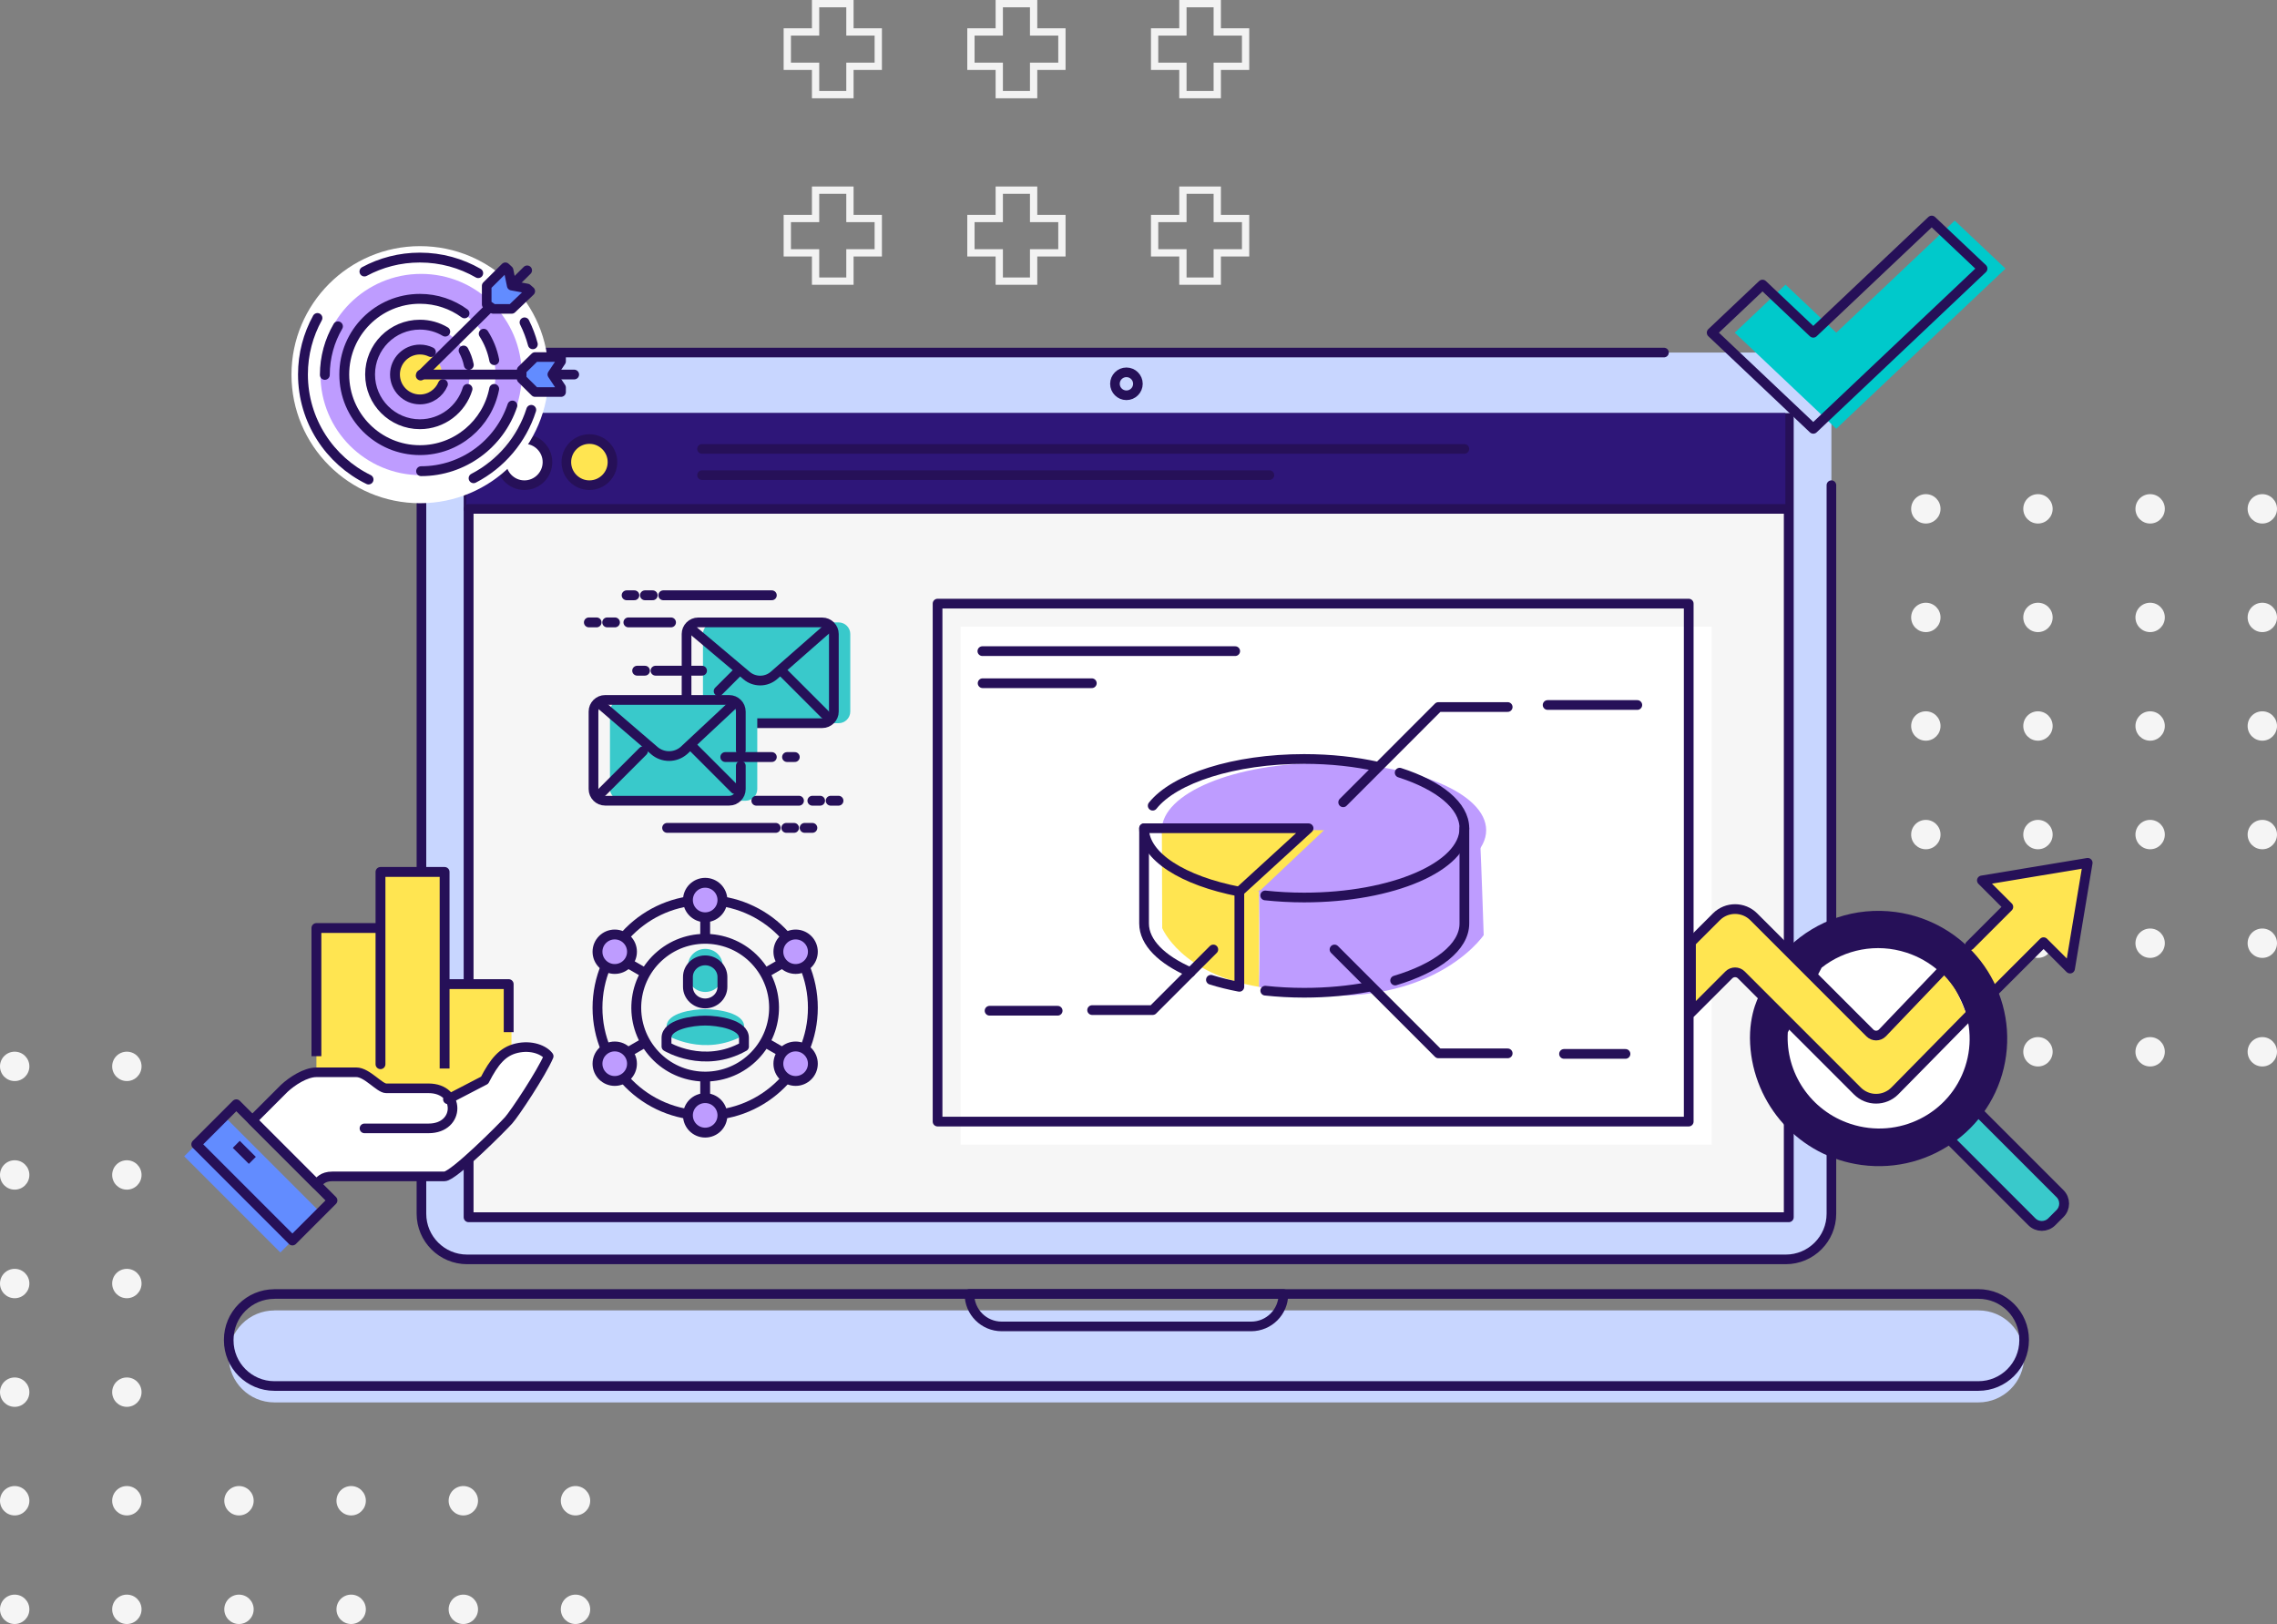 <?xml version="1.0" encoding="UTF-8"?><svg id="Layer_2" xmlns="http://www.w3.org/2000/svg" viewBox="0 0 462 329.5"><rect x="0" y="0" width="462" height="329.5" fill="#808080" stroke="none"/><defs><style>.cls-1,.cls-2,.cls-3,.cls-4,.cls-5,.cls-6,.cls-7{fill:none;}.cls-8{fill:#00c9cb;}.cls-9{fill:#f5f5f5;}.cls-10,.cls-11{fill:#ffe551;}.cls-12,.cls-13{fill:#fff;}.cls-14,.cls-15{fill:#be9cff;}.cls-16{fill:#c8d6ff;}.cls-17,.cls-18{fill:#628cff;}.cls-19,.cls-20{fill:#39c9cb;}.cls-21{fill:#2e1679;}.cls-22{fill:#261058;}.cls-15,.cls-23,.cls-13,.cls-11,.cls-18,.cls-2,.cls-3,.cls-4,.cls-5,.cls-20,.cls-6,.cls-24{stroke:#261058;}.cls-15,.cls-23,.cls-13,.cls-11,.cls-18,.cls-2,.cls-3,.cls-4,.cls-5,.cls-24{stroke-linecap:round;}.cls-15,.cls-23,.cls-2,.cls-3,.cls-20,.cls-6,.cls-24{stroke-width:2px;}.cls-15,.cls-13,.cls-11,.cls-18,.cls-3,.cls-4,.cls-5,.cls-20,.cls-6,.cls-24{stroke-linejoin:round;}.cls-23,.cls-2{stroke-miterlimit:10;}.cls-23,.cls-24{fill:#f6f6f6;}.cls-13,.cls-11,.cls-18,.cls-4{stroke-width:1.95px;}.cls-5{stroke-width:1.97px;}.cls-7{stroke:#f2f2f2;stroke-width:1.48px;}</style></defs><g id="Layer_1-2"><g><polygon class="cls-7" points="252.73 6.48 246.98 6.48 246.98 .74 240.01 .74 240.01 6.48 234.27 6.48 234.27 13.45 240.01 13.45 240.01 19.2 246.98 19.2 246.98 13.45 252.73 13.45 252.73 6.48"/><polygon class="cls-7" points="252.73 82.17 246.98 82.17 246.98 76.43 240.01 76.43 240.01 82.17 234.27 82.17 234.27 89.14 240.01 89.14 240.01 94.89 246.98 94.89 246.98 89.14 252.73 89.14 252.73 82.17"/><polygon class="cls-7" points="252.73 44.33 246.98 44.33 246.98 38.58 240.01 38.58 240.01 44.33 234.27 44.33 234.27 51.3 240.01 51.3 240.01 57.04 246.98 57.04 246.98 51.3 252.73 51.3 252.73 44.33"/><polygon class="cls-7" points="215.46 6.48 209.72 6.48 209.72 .74 202.75 .74 202.75 6.48 197 6.48 197 13.45 202.75 13.45 202.75 19.2 209.72 19.2 209.72 13.45 215.46 13.45 215.46 6.48"/><polygon class="cls-7" points="215.46 82.17 209.72 82.17 209.72 76.43 202.75 76.43 202.75 82.17 197 82.17 197 89.14 202.75 89.14 202.75 94.89 209.72 94.89 209.72 89.14 215.46 89.14 215.46 82.17"/><polygon class="cls-7" points="215.46 44.33 209.72 44.33 209.72 38.58 202.75 38.58 202.75 44.33 197 44.33 197 51.3 202.75 51.3 202.75 57.04 209.72 57.04 209.72 51.3 215.46 51.3 215.46 44.33"/><polygon class="cls-7" points="178.2 6.48 172.45 6.48 172.45 .74 165.48 .74 165.48 6.48 159.74 6.48 159.74 13.45 165.48 13.45 165.48 19.2 172.45 19.2 172.45 13.45 178.2 13.45 178.2 6.48"/><polygon class="cls-7" points="178.2 82.17 172.45 82.17 172.45 76.43 165.48 76.43 165.48 82.17 159.74 82.17 159.74 89.14 165.48 89.14 165.48 94.89 172.45 94.89 172.45 89.14 178.2 89.14 178.2 82.17"/><polygon class="cls-7" points="178.2 44.33 172.45 44.33 172.45 38.58 165.48 38.58 165.48 44.33 159.74 44.33 159.74 51.3 165.48 51.3 165.48 57.04 172.45 57.04 172.45 51.3 178.2 51.3 178.2 44.33"/><path class="cls-9" d="M5.96,216.36c0,1.64-1.33,2.98-2.98,2.98s-2.98-1.33-2.98-2.98,1.33-2.98,2.98-2.98,2.98,1.33,2.98,2.98"/><path class="cls-9" d="M28.72,216.36c0,1.64-1.33,2.98-2.98,2.98s-2.98-1.33-2.98-2.98,1.33-2.98,2.98-2.98,2.98,1.33,2.98,2.98"/><path class="cls-9" d="M5.96,238.39c0,1.64-1.33,2.98-2.98,2.98s-2.98-1.33-2.98-2.98,1.33-2.98,2.98-2.98,2.98,1.33,2.98,2.98"/><path class="cls-9" d="M28.72,238.39c0,1.64-1.33,2.98-2.98,2.98s-2.98-1.33-2.98-2.98,1.33-2.98,2.98-2.98,2.98,1.33,2.98,2.98"/><path class="cls-9" d="M5.96,260.42c0,1.64-1.33,2.98-2.98,2.98s-2.98-1.33-2.98-2.98,1.33-2.98,2.98-2.98,2.98,1.33,2.98,2.98"/><path class="cls-9" d="M28.72,260.42c0,1.64-1.33,2.98-2.98,2.98s-2.98-1.33-2.98-2.98,1.33-2.98,2.98-2.98,2.98,1.33,2.98,2.98"/><path class="cls-9" d="M5.96,282.46c0,1.65-1.33,2.98-2.98,2.98s-2.98-1.33-2.98-2.98,1.33-2.98,2.98-2.98,2.98,1.33,2.98,2.98"/><path class="cls-9" d="M28.72,282.46c0,1.65-1.33,2.98-2.98,2.98s-2.98-1.33-2.98-2.98,1.33-2.98,2.98-2.98,2.98,1.33,2.98,2.98"/><path class="cls-9" d="M5.96,304.49c0,1.65-1.33,2.98-2.98,2.98s-2.98-1.33-2.98-2.98,1.33-2.98,2.98-2.98,2.98,1.33,2.98,2.98"/><path class="cls-9" d="M28.72,304.49c0,1.65-1.33,2.98-2.98,2.98s-2.98-1.33-2.98-2.98,1.33-2.98,2.98-2.98,2.98,1.33,2.98,2.98"/><path class="cls-9" d="M51.47,304.49c0,1.65-1.33,2.98-2.98,2.98s-2.98-1.33-2.98-2.98,1.33-2.98,2.98-2.98,2.98,1.33,2.98,2.98"/><path class="cls-9" d="M74.23,304.49c0,1.65-1.33,2.98-2.98,2.98s-2.98-1.33-2.98-2.98,1.33-2.98,2.98-2.98,2.98,1.33,2.98,2.98"/><path class="cls-9" d="M96.99,304.49c0,1.65-1.33,2.98-2.98,2.98s-2.98-1.33-2.98-2.98,1.33-2.98,2.98-2.98,2.98,1.33,2.98,2.98"/><path class="cls-9" d="M119.75,304.49c0,1.65-1.33,2.98-2.98,2.98s-2.98-1.33-2.98-2.98,1.33-2.98,2.98-2.98,2.98,1.33,2.98,2.98"/><path class="cls-9" d="M5.96,326.52c0,1.64-1.33,2.98-2.98,2.98s-2.98-1.33-2.98-2.98,1.33-2.98,2.98-2.98,2.98,1.33,2.98,2.98"/><path class="cls-9" d="M28.72,326.52c0,1.64-1.33,2.98-2.98,2.98s-2.98-1.33-2.98-2.98,1.33-2.98,2.98-2.98,2.98,1.33,2.98,2.98"/><path class="cls-9" d="M51.47,326.52c0,1.64-1.33,2.98-2.98,2.98s-2.98-1.33-2.98-2.98,1.33-2.98,2.98-2.98,2.98,1.33,2.98,2.98"/><path class="cls-9" d="M74.23,326.52c0,1.64-1.33,2.98-2.98,2.98s-2.98-1.33-2.98-2.98,1.33-2.98,2.98-2.98,2.98,1.33,2.98,2.98"/><path class="cls-9" d="M96.99,326.52c0,1.64-1.33,2.98-2.98,2.98s-2.98-1.33-2.98-2.98,1.33-2.98,2.98-2.98,2.98,1.33,2.98,2.98"/><path class="cls-9" d="M119.75,326.52c0,1.64-1.33,2.98-2.98,2.98s-2.98-1.33-2.98-2.98,1.33-2.98,2.98-2.98,2.98,1.33,2.98,2.98"/><path class="cls-9" d="M348.21,103.24c0,1.65-1.33,2.98-2.98,2.98s-2.98-1.33-2.98-2.98,1.33-2.98,2.98-2.98,2.98,1.33,2.98,2.98"/><path class="cls-9" d="M370.97,103.24c0,1.65-1.33,2.98-2.98,2.98s-2.98-1.33-2.98-2.98,1.33-2.98,2.98-2.98,2.98,1.33,2.98,2.98"/><path class="cls-9" d="M393.73,103.24c0,1.65-1.33,2.98-2.98,2.98s-2.98-1.33-2.98-2.98,1.33-2.98,2.98-2.98,2.98,1.33,2.98,2.98"/><path class="cls-9" d="M416.48,103.24c0,1.65-1.33,2.98-2.98,2.98s-2.98-1.33-2.98-2.98,1.33-2.98,2.98-2.98,2.98,1.33,2.98,2.98"/><path class="cls-9" d="M439.24,103.24c0,1.65-1.33,2.98-2.98,2.98s-2.98-1.33-2.98-2.98,1.33-2.98,2.98-2.98,2.98,1.33,2.98,2.98"/><path class="cls-9" d="M462,103.24c0,1.65-1.33,2.98-2.98,2.98s-2.98-1.33-2.98-2.98,1.33-2.98,2.98-2.98,2.98,1.33,2.98,2.98"/><path class="cls-9" d="M348.21,125.27c0,1.65-1.33,2.98-2.98,2.98s-2.98-1.33-2.98-2.98,1.33-2.98,2.98-2.98,2.98,1.33,2.98,2.98"/><path class="cls-9" d="M370.97,125.27c0,1.65-1.33,2.98-2.98,2.98s-2.98-1.33-2.98-2.98,1.33-2.98,2.98-2.98,2.98,1.33,2.98,2.98"/><path class="cls-9" d="M393.73,125.27c0,1.65-1.33,2.98-2.98,2.98s-2.98-1.33-2.98-2.98,1.33-2.98,2.98-2.98,2.98,1.33,2.98,2.98"/><path class="cls-9" d="M416.48,125.27c0,1.65-1.33,2.98-2.98,2.98s-2.98-1.33-2.98-2.98,1.33-2.98,2.98-2.98,2.98,1.33,2.98,2.98"/><path class="cls-9" d="M439.24,125.27c0,1.65-1.33,2.98-2.98,2.98s-2.98-1.33-2.98-2.98,1.33-2.98,2.98-2.98,2.98,1.33,2.98,2.98"/><path class="cls-9" d="M462,125.27c0,1.65-1.33,2.98-2.98,2.98s-2.98-1.33-2.98-2.98,1.33-2.98,2.98-2.98,2.98,1.33,2.98,2.98"/><path class="cls-9" d="M348.21,147.3c0,1.65-1.33,2.98-2.98,2.98s-2.98-1.33-2.98-2.98,1.33-2.98,2.98-2.98,2.98,1.33,2.98,2.98"/><path class="cls-9" d="M370.97,147.3c0,1.65-1.33,2.98-2.98,2.98s-2.98-1.33-2.98-2.98,1.33-2.98,2.98-2.98,2.98,1.33,2.98,2.98"/><path class="cls-9" d="M393.73,147.3c0,1.65-1.33,2.98-2.98,2.98s-2.98-1.33-2.98-2.98,1.33-2.98,2.98-2.98,2.98,1.33,2.98,2.98"/><path class="cls-9" d="M416.48,147.3c0,1.65-1.33,2.98-2.98,2.98s-2.98-1.33-2.98-2.98,1.33-2.98,2.98-2.98,2.98,1.33,2.98,2.98"/><path class="cls-9" d="M439.24,147.3c0,1.65-1.33,2.98-2.98,2.98s-2.98-1.33-2.98-2.98,1.33-2.98,2.98-2.98,2.98,1.33,2.98,2.98"/><path class="cls-9" d="M462,147.3c0,1.65-1.33,2.98-2.98,2.98s-2.98-1.33-2.98-2.98,1.33-2.98,2.98-2.98,2.98,1.33,2.98,2.98"/><path class="cls-9" d="M348.21,169.33c0,1.65-1.33,2.98-2.98,2.98s-2.98-1.33-2.98-2.98,1.33-2.98,2.98-2.98,2.98,1.33,2.98,2.98"/><path class="cls-9" d="M370.97,169.33c0,1.65-1.33,2.98-2.98,2.98s-2.98-1.33-2.98-2.98,1.33-2.98,2.98-2.98,2.98,1.33,2.98,2.98"/><path class="cls-9" d="M393.73,169.33c0,1.65-1.33,2.98-2.98,2.98s-2.98-1.33-2.98-2.98,1.33-2.98,2.98-2.98,2.98,1.33,2.98,2.98"/><path class="cls-9" d="M416.48,169.33c0,1.65-1.33,2.98-2.98,2.98s-2.98-1.33-2.98-2.98,1.33-2.98,2.98-2.98,2.98,1.33,2.98,2.98"/><path class="cls-9" d="M439.24,169.33c0,1.65-1.33,2.98-2.98,2.98s-2.98-1.33-2.98-2.98,1.33-2.98,2.98-2.98,2.98,1.33,2.98,2.98"/><path class="cls-9" d="M462,169.33c0,1.65-1.33,2.98-2.98,2.98s-2.98-1.33-2.98-2.98,1.33-2.98,2.98-2.98,2.98,1.33,2.98,2.98"/><path class="cls-9" d="M348.21,191.37c0,1.65-1.33,2.98-2.98,2.98s-2.98-1.33-2.98-2.98,1.33-2.98,2.98-2.98,2.98,1.33,2.98,2.98"/><path class="cls-9" d="M370.97,191.37c0,1.65-1.33,2.98-2.98,2.98s-2.98-1.33-2.98-2.98,1.33-2.98,2.98-2.98,2.98,1.33,2.98,2.98"/><path class="cls-9" d="M393.73,191.37c0,1.65-1.33,2.98-2.98,2.98s-2.98-1.33-2.98-2.98,1.33-2.98,2.98-2.98,2.98,1.33,2.98,2.98"/><path class="cls-9" d="M416.48,191.37c0,1.65-1.33,2.98-2.98,2.98s-2.98-1.33-2.98-2.98,1.33-2.98,2.98-2.98,2.98,1.33,2.98,2.98"/><path class="cls-9" d="M439.24,191.37c0,1.65-1.33,2.98-2.98,2.98s-2.98-1.33-2.98-2.98,1.33-2.98,2.98-2.98,2.98,1.33,2.98,2.98"/><path class="cls-9" d="M462,191.37c0,1.65-1.33,2.98-2.98,2.98s-2.98-1.33-2.98-2.98,1.33-2.98,2.98-2.98,2.98,1.33,2.98,2.98"/><path class="cls-9" d="M348.21,213.4c0,1.64-1.33,2.98-2.98,2.98s-2.98-1.33-2.98-2.98,1.33-2.98,2.98-2.98,2.98,1.33,2.98,2.98"/><path class="cls-9" d="M370.97,213.4c0,1.64-1.33,2.98-2.98,2.98s-2.98-1.33-2.98-2.98,1.33-2.98,2.98-2.98,2.98,1.33,2.98,2.98"/><path class="cls-9" d="M393.73,213.4c0,1.64-1.33,2.98-2.98,2.98s-2.98-1.33-2.98-2.98,1.33-2.98,2.98-2.98,2.98,1.33,2.98,2.98"/><path class="cls-9" d="M416.48,213.4c0,1.64-1.33,2.98-2.98,2.98s-2.98-1.33-2.98-2.98,1.33-2.98,2.98-2.98,2.98,1.33,2.98,2.98"/><path class="cls-9" d="M439.24,213.4c0,1.64-1.33,2.98-2.98,2.98s-2.98-1.33-2.98-2.98,1.33-2.98,2.98-2.98,2.98,1.33,2.98,2.98"/><path class="cls-9" d="M462,213.4c0,1.64-1.33,2.98-2.98,2.98s-2.98-1.33-2.98-2.98,1.33-2.98,2.98-2.98,2.98,1.33,2.98,2.98"/><rect class="cls-1" x="37.38" y="44.11" width="387.24" height="241.07"/><g><polyline class="cls-10" points="405.05 200.74 414.64 191.16 420.01 196.52 423.59 175.06 402.12 178.63 407.49 184 398.63 192.86"/><path class="cls-16" d="M371.59,226.41v19.84c0,5.12-4.15,9.27-9.27,9.27H94.78c-5.12,0-9.27-4.15-9.27-9.27V80.8c0-5.12,4.15-9.27,9.27-9.27H362.32c5.12,0,9.27,4.15,9.27,9.27V211.08"/><rect class="cls-24" x="95.08" y="84.82" width="267.86" height="162.15"/><g><line class="cls-4" x1="371.59" y1="98.44" x2="371.59" y2="211.08"/><path class="cls-4" d="M371.59,226.41v19.84c0,5.12-4.15,9.27-9.27,9.27H94.78c-5.12,0-9.27-4.15-9.27-9.27V80.8c0-5.12,4.15-9.27,9.27-9.27h242.84"/></g><rect class="cls-12" x="194.9" y="127.14" width="152.41" height="105.09"/><path class="cls-16" d="M55.68,265.87H401.42c5.12,0,9.27,4.15,9.27,9.27v.12c0,5.12-4.16,9.28-9.28,9.28H55.68c-5.12,0-9.27-4.15-9.27-9.27v-.12c0-5.12,4.15-9.27,9.27-9.27Z"/><path class="cls-4" d="M228.55,75.54c1.29,0,2.33,1.05,2.33,2.33s-1.04,2.33-2.33,2.33-2.33-1.05-2.33-2.33,1.04-2.33,2.33-2.33Z"/><path class="cls-4" d="M196.7,262.54v.04c0,3.62,2.93,6.54,6.54,6.54h50.62c3.61,0,6.54-2.93,6.54-6.54v-.04h-63.71Z"/><rect class="cls-21" x="94.62" y="83.8" width="267.63" height="19.45"/><path class="cls-13" d="M106.4,98.44c-2.58,0-4.68-2.1-4.68-4.68s2.1-4.68,4.68-4.68,4.68,2.1,4.68,4.68-2.1,4.68-4.68,4.68"/><path class="cls-11" d="M119.59,98.44c-2.58,0-4.68-2.1-4.68-4.68s2.1-4.68,4.68-4.68,4.68,2.1,4.68,4.68-2.1,4.68-4.68,4.68"/><polygon class="cls-8" points="396.61 44.76 372.58 67.5 362.28 57.75 351.98 67.5 372.58 86.99 406.91 54.5 396.61 44.76"/><g><rect class="cls-17" x="45.45" y="226.51" width="11.49" height="27.59" transform="translate(-154.93 106.58) rotate(-45)"/><rect class="cls-10" x="77.15" y="176.94" width="13.04" height="50.78"/><rect class="cls-10" x="90.11" y="198.99" width="13.67" height="23.26"/><rect class="cls-10" x="64.2" y="188.29" width="13.04" height="34.67"/><path class="cls-13" d="M90.88,223.04l7.45-3.87c1.94-3.77,3.63-5.83,6.5-6.5,3.01-.7,5.56,.36,6.5,1.63-1.5,3.51-6.91,11.64-8.13,13-1.26,1.42-11.2,11.38-13,11.38h-22.76c-1.99,0-2.63,1-3.25,1.63l-13-13s4.07-4.07,6.5-6.5c1.58-1.47,4.31-3.25,6.5-3.25h8.13c2.15,0,4.69,3.25,6.04,3.25h8.59c6.5,0,6.5,8.13,0,8.13h-13"/><rect class="cls-6" x="47.89" y="224.08" width="11.49" height="27.59" transform="translate(-152.49 107.59) rotate(-45)"/><line class="cls-6" x1="47.94" y1="232.18" x2="51.2" y2="235.43"/><polyline class="cls-6" points="64.2 214.3 64.2 188.29 77.2 188.29"/><polyline class="cls-6" points="90.21 199.67 103.21 199.67 103.21 209.42"/><polyline class="cls-6" points="77.2 188.29 77.2 215.92 77.2 176.91 90.21 176.91 90.21 216.8"/></g><g><circle class="cls-24" cx="143.08" cy="204.46" r="21.85"/><line class="cls-24" x1="143.08" y1="222.81" x2="143.08" y2="186.11"/><line class="cls-24" x1="158.98" y1="195.28" x2="127.19" y2="213.63"/><line class="cls-24" x1="127.19" y1="195.28" x2="158.98" y2="213.63"/><circle class="cls-24" cx="143.08" cy="204.46" r="13.98" transform="translate(-98.11 140.39) rotate(-40.14)"/><path class="cls-19" d="M143.11,201.26c1.93,0,3.5-1.51,3.5-3.37v-2c0-1.86-1.57-3.37-3.5-3.37-1.93,0-3.5,1.51-3.5,3.37v2c0,1.86,1.57,3.37,3.5,3.37Z"/><path class="cls-19" d="M150.98,210v-1.75c0-2.73-5.28-3.5-7.86-3.5s-7.86,.76-7.86,3.5v1.75s7.53,4.6,15.73,0Z"/><path class="cls-3" d="M143.08,203.59c1.93,0,3.5-1.51,3.5-3.37v-2c0-1.86-1.57-3.37-3.5-3.37-1.93,0-3.5,1.51-3.5,3.37v2c0,1.86,1.57,3.37,3.5,3.37Z"/><path class="cls-3" d="M150.95,212.32v-1.75c0-2.73-5.28-3.5-7.86-3.5s-7.86,.76-7.86,3.5v1.75s7.53,4.6,15.73,0Z"/><circle class="cls-15" cx="143.08" cy="182.61" r="3.5"/><circle class="cls-15" cx="161.43" cy="193.1" r="3.5"/><circle class="cls-15" cx="161.43" cy="215.82" r="3.5"/><circle class="cls-15" cx="124.73" cy="215.82" r="3.5"/><circle class="cls-15" cx="124.73" cy="193.1" r="3.5"/><path class="cls-15" d="M143.08,229.8c-1.93,0-3.5-1.56-3.5-3.5s1.56-3.5,3.5-3.5,3.5,1.56,3.5,3.5-1.56,3.5-3.5,3.5"/></g><g><path class="cls-19" d="M170.16,126.28h-25.17c-1.3,0-2.36,1.06-2.36,2.36v15.73c0,1.3,1.06,2.36,2.36,2.36h25.17c1.3,0,2.36-1.06,2.36-2.36v-15.73c0-1.3-1.06-2.36-2.36-2.36Z"/><path class="cls-5" d="M139.3,134.93v-6.29c0-1.3,1.06-2.36,2.36-2.36h25.17c1.3,0,2.36,1.06,2.36,2.36v15.73c0,1.3-1.06,2.36-2.36,2.36h-25.17c-1.3,0-2.36-1.06-2.36-2.36v-7.08"/><path class="cls-5" d="M168.17,127.27l-11.16,9.79c-.77,.66-1.75,1.02-2.77,1.02h0c-1.02,0-2-.36-2.77-1.02l-11.13-9.38"/><line class="cls-5" x1="158.75" y1="136.3" x2="167.4" y2="144.95"/><line class="cls-5" x1="149.73" y1="136.3" x2="145.8" y2="140.23"/><rect class="cls-19" x="123.76" y="142.01" width="29.89" height="20.45" rx="2.36" ry="2.36"/><path class="cls-5" d="M150.31,152.24v-7.87h0c0-1.3-1.06-2.36-2.36-2.36h-25.17c-1.3,0-2.36,1.06-2.36,2.36v15.73c0,1.3,1.06,2.36,2.36,2.36h25.17c1.3,0,2.36-1.06,2.36-2.36v-4.72"/><path class="cls-5" d="M148.45,143.22l-9.72,9.08c-.83,.71-1.89,1.1-2.98,1.1h0c-1.09,0-2.15-.39-2.98-1.1l-10.57-9.08"/><line class="cls-5" x1="140.45" y1="151.45" x2="149.1" y2="160.1"/><line class="cls-5" x1="130.46" y1="152.42" x2="122.2" y2="160.68"/><line class="cls-24" x1="142.44" y1="136.08" x2="133.01" y2="136.08"/><line class="cls-24" x1="136.15" y1="126.28" x2="127.5" y2="126.28"/><line class="cls-24" x1="147.16" y1="153.6" x2="156.6" y2="153.6"/><line class="cls-24" x1="153.46" y1="162.46" x2="162.11" y2="162.46"/><line class="cls-23" x1="124.78" y1="126.28" x2="123.2" y2="126.28"/><line class="cls-23" x1="121.05" y1="126.28" x2="119.48" y2="126.28"/><line class="cls-23" x1="130.86" y1="136.08" x2="129.28" y2="136.08"/><line class="cls-24" x1="164.83" y1="162.46" x2="166.4" y2="162.46"/><line class="cls-24" x1="168.55" y1="162.46" x2="170.13" y2="162.46"/><line class="cls-24" x1="135.36" y1="167.97" x2="157.39" y2="167.97"/><line class="cls-24" x1="159.54" y1="167.97" x2="161.11" y2="167.97"/><line class="cls-24" x1="164.83" y1="167.97" x2="163.26" y2="167.97"/><line class="cls-24" x1="156.6" y1="120.78" x2="134.58" y2="120.78"/><line class="cls-23" x1="132.43" y1="120.78" x2="130.86" y2="120.78"/><line class="cls-23" x1="128.71" y1="120.78" x2="127.14" y2="120.78"/><line class="cls-24" x1="159.69" y1="153.6" x2="161.26" y2="153.6"/></g><g><circle class="cls-12" cx="85.22" cy="76.02" r="26.08"/><g><path class="cls-14" d="M85.44,55.57c-11.28,0-20.42,9.14-20.42,20.42,0,11.28,9.14,20.42,20.42,20.42,11.28,0,20.42-9.14,20.42-20.42,0-11.28-9.14-20.42-20.42-20.42Zm0,35.51c-8.33,0-15.09-6.76-15.09-15.09,0-8.33,6.76-15.09,15.09-15.09,8.33,0,15.09,6.76,15.09,15.09,0,8.33-6.76,15.09-15.09,15.09Z"/><path class="cls-2" d="M74.78,97.29c-7.88-3.85-13.31-11.95-13.31-21.32,0-4.15,1.07-8.06,2.94-11.45"/><circle class="cls-14" cx="85.15" cy="76.01" r="10.14"/><path class="cls-2" d="M94.86,78.91c-1.26,4.14-5.11,7.16-9.67,7.16-5.58,0-10.1-4.52-10.1-10.1s4.52-10.1,10.1-10.1c1.88,0,3.64,.51,5.15,1.41"/><circle class="cls-10" cx="85.08" cy="76.12" r="4.64"/><path class="cls-23" d="M65.91,76.06c0-3.59,.97-6.96,2.66-9.85"/><path class="cls-2" d="M103.96,82.28c-2.6,7.74-9.91,13.32-18.52,13.32"/><path class="cls-23" d="M98.14,67.71c1.03,1.61,1.77,3.42,2.14,5.36"/><path class="cls-2" d="M100.27,78.91c-1.37,7.07-7.6,12.42-15.07,12.42-8.48,0-15.35-6.87-15.35-15.35s6.87-15.35,15.35-15.35c3.38,0,6.51,1.09,9.05,2.95"/><path class="cls-2" d="M73.94,55.09c3.35-1.81,7.18-2.83,11.25-2.83,4.31,0,8.35,1.15,11.84,3.16"/><path class="cls-23" d="M107.79,83.16c-1.91,6.02-6.17,11.01-11.7,13.87"/><path class="cls-23" d="M106.43,65.41c.7,1.41,1.27,2.89,1.68,4.44"/><path class="cls-23" d="M94.06,71.12c.49,.9,.85,1.88,1.06,2.92"/><path class="cls-2" d="M89.87,77.94c-.77,1.82-2.57,3.1-4.67,3.1-2.8,0-5.06-2.27-5.06-5.06s2.27-5.06,5.06-5.06c.8,0,1.55,.18,2.23,.51"/><line class="cls-5" x1="85.44" y1="75.99" x2="116.51" y2="75.99"/><polygon class="cls-18" points="113.84 72.44 108.56 72.44 105.85 75.09 105.85 75.97 105.85 76.86 108.56 79.54 113.84 79.54 113.84 78.64 112.07 75.97 113.84 73.31 113.84 72.44"/><line class="cls-5" x1="85.35" y1="76.2" x2="106.96" y2="54.85"/><polygon class="cls-18" points="102.54 54.23 98.75 57.99 98.75 61.76 99.41 62.21 100.06 62.67 103.83 62.67 107.59 59.08 106.96 58.53 103.83 57.95 103.19 54.83 102.54 54.23"/></g></g><rect class="cls-5" x="190.23" y="122.47" width="152.41" height="105.09"/><g><path class="cls-20" d="M395.72,231.35l16.54,16.54c1.12,1.12,2.92,1.12,4.04,0l1.67-1.67c1.12-1.12,1.12-2.92,0-4.04l-16.54-16.54"/><path class="cls-22" d="M363.01,192.07c5.54-5.3,13.38-8.13,21.61-7.03,14.28,1.92,24.32,14.96,22.41,29.14-1.9,14.17-15.03,24.1-29.31,22.19-12.73-1.71-21.95-12.26-22.62-24.56-.36-6.55,2.19-10.48,2.19-10.48"/><rect class="cls-12" x="357.94" y="193.61" width="9.15" height="12.45" transform="translate(-35.12 314.87) rotate(-45)"/><path class="cls-12" d="M369.61,196.33c4.68-3.69,11.1-5.04,17.24-3.04,9.7,3.17,15.03,13.52,11.89,23.11-3.13,9.6-13.54,14.81-23.24,11.64-8.18-2.67-13.25-10.45-12.76-18.58"/><g><path class="cls-10" d="M399.11,206.07l-14.66,15.27c-2.1,2.1-5.49,2.1-7.59,0l-12.3-12.3-8.94-8.94-2.31-2.31c-.7-.7-1.83-.7-2.53,0l-7.68,7.68v-14.31l5.15-5.15c2.1-2.1,5.49-2.1,7.59,0l5.15,5.15,7.15,7.15,11.26,11.26c.7,.7,1.83,.7,2.53,0l11.84-12.38s2.36,2.22,3.46,4.55c.85,1.79,1.89,4.34,1.89,4.34Z"/><polyline class="cls-5" points="405.05 200.74 414.64 191.16 420.01 196.52 423.59 175.06 402.12 178.63 407.49 184 399.69 191.8"/><path class="cls-5" d="M399.61,205.95l-15.16,15.4c-2.1,2.1-5.49,2.1-7.59,0l-12.3-12.3-8.94-8.94-2.31-2.31c-.7-.7-1.83-.7-2.53,0l-7.68,7.68v-14.31l5.15-5.15c2.1-2.1,5.49-2.1,7.59,0l5.15,5.15,7.15,7.15,11.26,11.26c.7,.7,1.83,.7,2.53,0l11.84-12.38"/></g></g><g><ellipse class="cls-14" cx="268.63" cy="168.45" rx="32.91" ry="13.65"/><path class="cls-10" d="M235.74,168.05l.07,20.25s3.75,9.27,19.65,11.93c.02-9.38,0-19.32,0-19.32,0,0-13.76-3.73-19.72-12.85Z"/><path class="cls-10" d="M236.13,168.05l32.5,.4-13.17,12.45s-18.72-3.94-19.32-12.85Z"/><path class="cls-14" d="M255.45,180.61s34.96,5.48,44.85-10.76c.32,7.04,.74,19.88,.74,19.88,0,0-12.03,17.94-45.59,10.49,.23-6.85,0-19.61,0-19.61Z"/><polyline class="cls-5" points="272.53 162.78 291.85 143.45 305.91 143.45"/><path class="cls-5" d="M251.45,180.9c-11.38-2.19-19.32-7.12-19.32-12.85"/><path class="cls-5" d="M297.12,168.05c0,7.76-14.55,14.05-32.5,14.05-2.73,0-5.37-.15-7.91-.42"/><path class="cls-5" d="M279.55,155.56c-4.47-1-9.54-1.57-14.93-1.57-14.25,0-26.36,3.97-30.74,9.48"/><path class="cls-5" d="M283.07,198.94c8.49-2.54,14.05-6.77,14.05-11.57v-19.32c0-4.62-5.16-8.72-13.13-11.28"/><path class="cls-5" d="M256.72,201c2.53,.27,5.18,.42,7.9,.42,4.69,0,9.15-.43,13.18-1.2"/><polyline class="cls-5" points="246.18 192.64 233.88 204.94 221.59 204.94"/><polyline class="cls-5" points="270.77 192.64 291.85 213.72 305.91 213.72"/><path class="cls-5" d="M241.56,197.27c-5.83-2.54-9.43-6.04-9.43-9.9v-19.32h33.38l-14.05,12.85v19.32h0c-2.05-.39-3.98-.87-5.77-1.43"/></g><line class="cls-5" x1="314.01" y1="143.04" x2="332.21" y2="143.04"/><line class="cls-5" x1="317.34" y1="213.83" x2="329.81" y2="213.83"/><line class="cls-5" x1="200.78" y1="205.07" x2="214.6" y2="205.07"/><line class="cls-5" x1="199.32" y1="132.11" x2="250.62" y2="132.11"/><line class="cls-5" x1="199.37" y1="138.62" x2="221.53" y2="138.62"/><path class="cls-4" d="M55.68,262.54H401.42c5.12,0,9.27,4.15,9.27,9.27v.12c0,5.12-4.16,9.28-9.28,9.28H55.68c-5.12,0-9.27-4.15-9.27-9.27v-.12c0-5.12,4.15-9.27,9.27-9.27Z"/><line class="cls-4" x1="95.08" y1="103.25" x2="362.52" y2="103.25"/><line class="cls-4" x1="142.44" y1="96.4" x2="257.56" y2="96.4"/><line class="cls-4" x1="142.44" y1="91.08" x2="297.12" y2="91.08"/><polygon class="cls-3" points="391.94 44.76 367.91 67.5 357.61 57.75 347.31 67.5 367.91 86.99 402.24 54.5 391.94 44.76"/></g></g></g></svg>